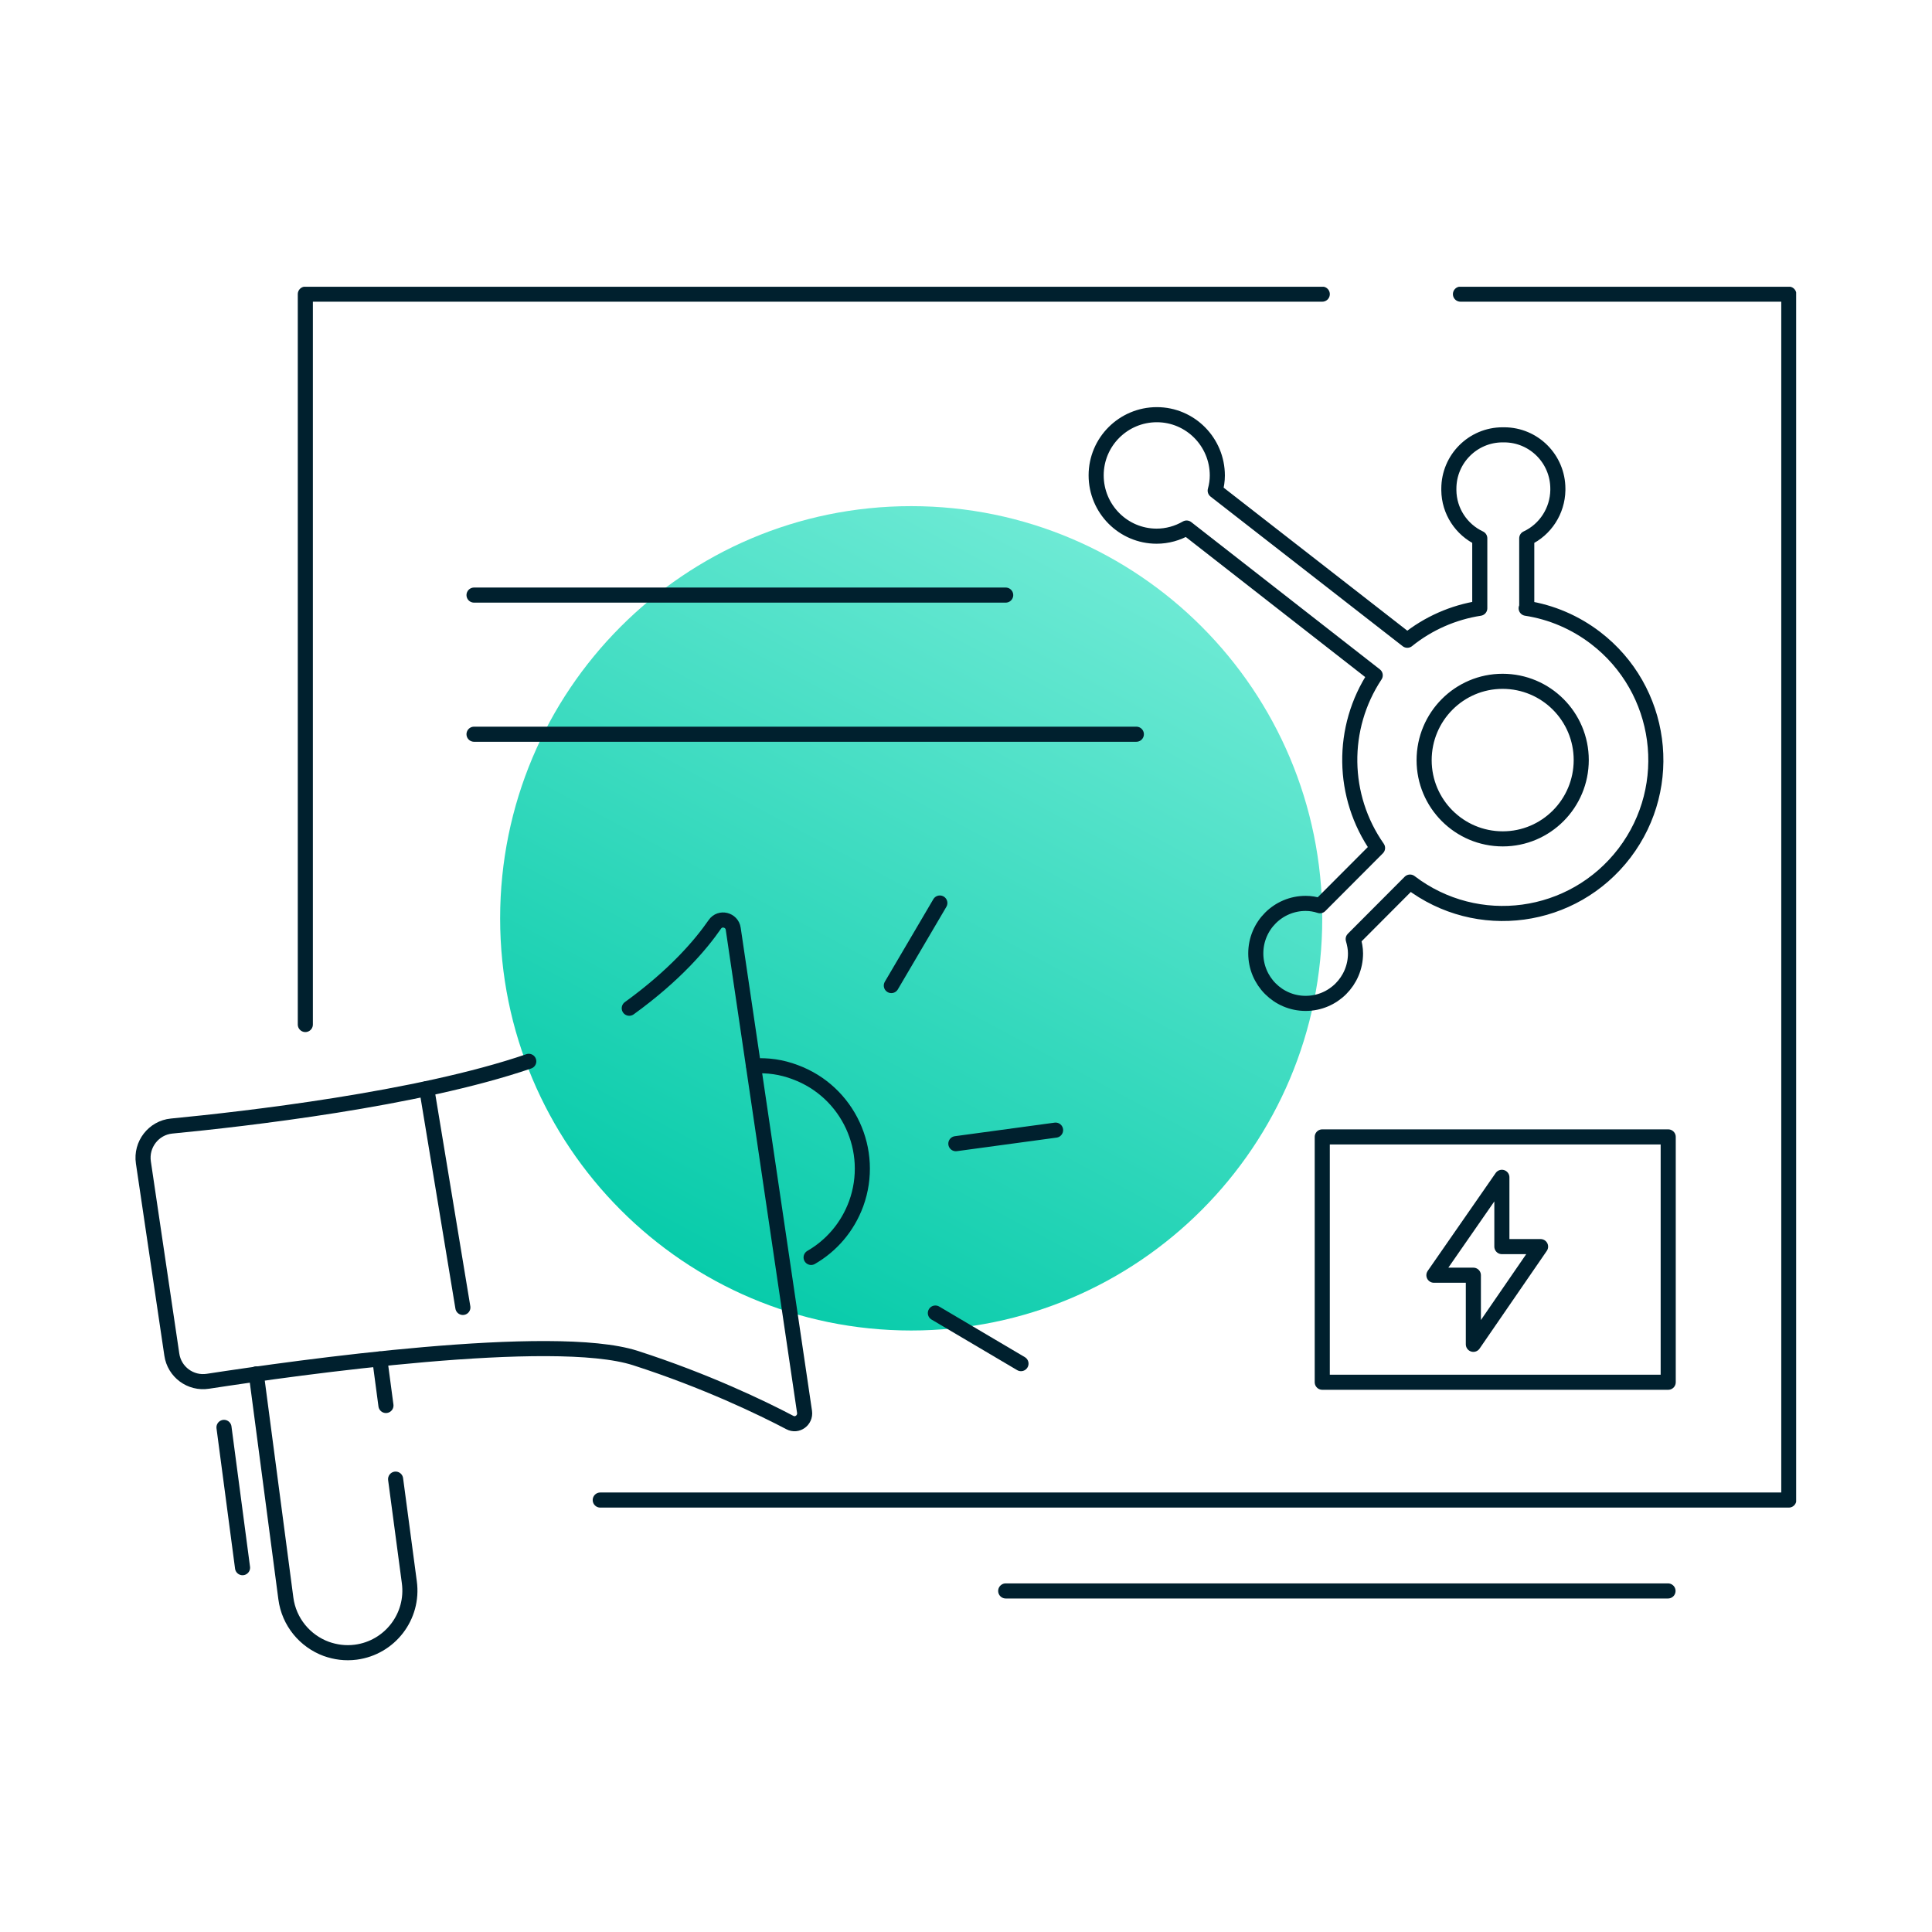 <?xml version="1.0" encoding="UTF-8"?>
<svg xmlns="http://www.w3.org/2000/svg" width="128" height="128" viewBox="0 0 128 128" fill="none">
  <g clip-path="url(#clip0_2521_1897)">
    <path d="M60.369 88.149C75.414 88.149 87.603 75.926 87.603 60.841C87.603 45.756 75.414 33.533 60.369 33.533C45.324 33.533 33.135 45.756 33.135 60.841C33.135 75.926 45.324 88.149 60.369 88.149Z" fill="url(#paint0_linear_2521_1897)"></path>
    <path d="M101.151 40.299V35.664C102.393 35.087 103.186 33.842 103.212 32.481V32.378C103.212 30.414 101.624 28.809 99.653 28.809H99.55C97.591 28.809 95.99 30.401 95.99 32.378V32.481C96.003 33.854 96.81 35.087 98.039 35.664V40.299C96.285 40.569 94.621 41.301 93.238 42.418L80.51 32.506C80.6 32.185 80.651 31.839 80.651 31.505C80.651 29.284 78.859 27.474 76.644 27.474C74.428 27.474 72.623 29.271 72.623 31.492C72.623 33.713 74.416 35.523 76.631 35.523C77.335 35.523 78.014 35.331 78.615 34.984L91.112 44.741C88.807 48.221 88.871 52.766 91.266 56.181L87.45 60.007C87.143 59.904 86.823 59.852 86.503 59.852C84.684 59.852 83.199 61.329 83.199 63.165C83.199 64.988 84.672 66.477 86.503 66.477C88.321 66.477 89.806 65.001 89.806 63.165C89.806 62.844 89.742 62.523 89.653 62.215L93.417 58.44C97.873 61.842 104.224 60.982 107.629 56.514C111.023 52.047 110.165 45.679 105.709 42.264C104.364 41.236 102.79 40.556 101.112 40.299M99.563 55.577C96.682 55.577 94.352 53.241 94.352 50.365C94.352 47.476 96.682 45.139 99.55 45.139C102.431 45.139 104.761 47.476 104.761 50.352C104.761 53.241 102.431 55.577 99.563 55.577Z" stroke="#00202E" stroke-linecap="round" stroke-linejoin="round"></path>
    <path d="M59.053 65.296L62.267 59.827" stroke="#00202E" stroke-linecap="round" stroke-linejoin="round"></path>
    <path d="M61.971 86.993L67.643 90.344" stroke="#00202E" stroke-linecap="round" stroke-linejoin="round"></path>
    <path d="M63.328 75.772L69.935 74.874" stroke="#00202E" stroke-linecap="round" stroke-linejoin="round"></path>
    <path d="M41.69 66.798C44.724 64.603 46.44 62.574 47.362 61.239C47.708 60.738 48.489 60.931 48.578 61.534L53.303 93.541C53.38 94.093 52.816 94.504 52.33 94.247C50.525 93.297 46.76 91.474 42.087 89.972C36.645 88.226 19.718 90.601 13.777 91.512C12.624 91.692 11.549 90.896 11.383 89.741L9.5 77.018C9.321 75.824 10.179 74.719 11.37 74.604C16.158 74.142 27.695 72.832 35.032 70.316" stroke="#00202E" stroke-linecap="round" stroke-linejoin="round"></path>
    <path d="M30.666 86.621L28.271 72.126" stroke="#00202E" stroke-linecap="round" stroke-linejoin="round"></path>
    <path d="M49.935 70.624C50.845 70.56 51.779 70.688 52.688 71.035C56.197 72.332 58.002 76.234 56.722 79.752C56.145 81.319 55.07 82.538 53.738 83.308" stroke="#00202E" stroke-linecap="round" stroke-linejoin="round"></path>
    <path d="M26.21 97.996L27.119 104.826C27.427 107.098 25.826 109.165 23.573 109.461C22.881 109.551 22.228 109.461 21.614 109.243C20.218 108.729 19.142 107.471 18.938 105.892L16.979 91.025" stroke="#00202E" stroke-linecap="round" stroke-linejoin="round"></path>
    <path d="M25.16 90.036L25.57 93.117" stroke="#00202E" stroke-linecap="round" stroke-linejoin="round"></path>
    <path d="M16.069 103.863L14.84 94.568" stroke="#00202E" stroke-linecap="round" stroke-linejoin="round"></path>
    <path d="M96.759 19.488H118.513V99.382H39.768" stroke="#00202E" stroke-linecap="round" stroke-linejoin="round"></path>
    <path d="M20.229 67.877V19.488H87.604" stroke="#00202E" stroke-linecap="round" stroke-linejoin="round"></path>
    <path d="M31.406 39.426H66.63" stroke="#00202E" stroke-linecap="round" stroke-linejoin="round"></path>
    <path d="M31.406 48.644H75.286" stroke="#00202E" stroke-linecap="round" stroke-linejoin="round"></path>
    <path d="M66.631 105.404H110.51" stroke="#00202E" stroke-linecap="round" stroke-linejoin="round"></path>
    <path d="M110.523 75.323H87.603V91.577H110.523V75.323Z" stroke="#00202E" stroke-linecap="round" stroke-linejoin="round"></path>
    <path d="M99.503 78V82.591H102.067L97.614 89.065V84.486H95L99.503 78Z" stroke="#00202E" stroke-linecap="round" stroke-linejoin="round"></path>
  </g>
  <defs>
    <linearGradient id="paint0_linear_2521_1897" x1="72.263" y1="33.962" x2="43.57" y2="87.425" gradientUnits="userSpaceOnUse">
      <stop stop-color="#71EBD6"></stop>
      <stop offset="1" stop-color="#00C9A7"></stop>
    </linearGradient>
    <clipPath id="clip0_2521_1897">
      <rect width="110" height="91" fill="white" transform="translate(9 19)"></rect>
    </clipPath>
  </defs>
</svg>
